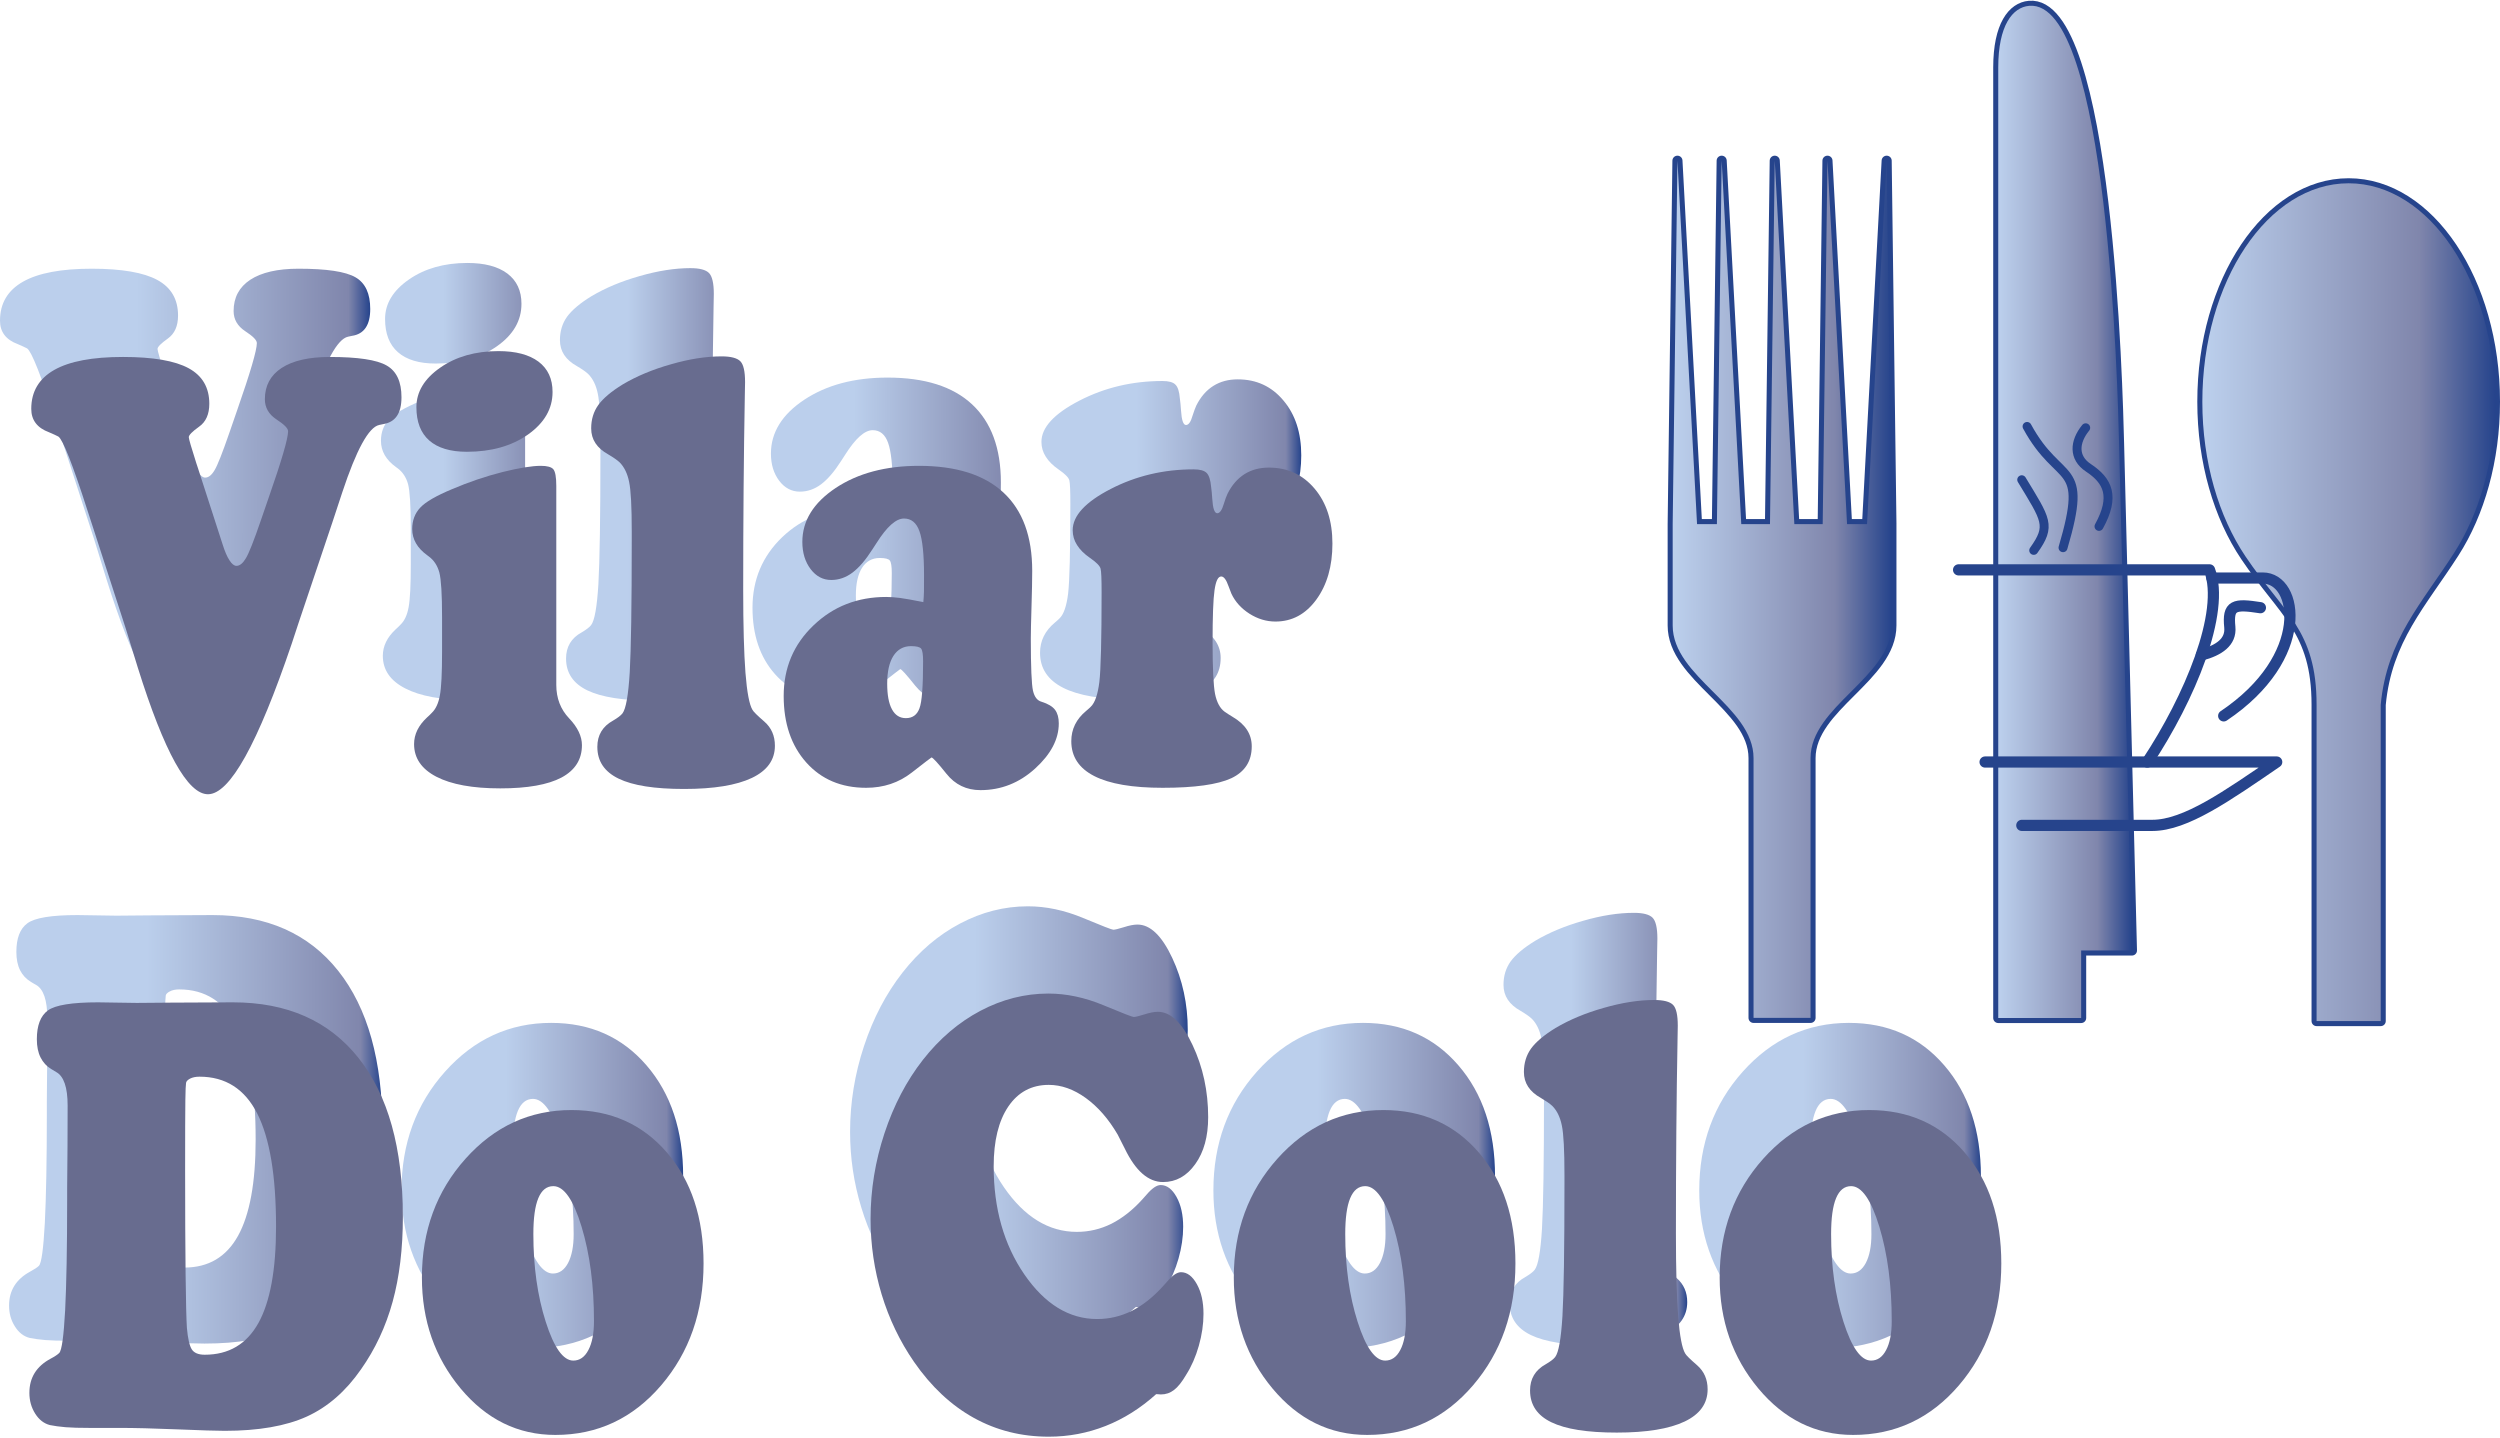 <?xml version="1.0" encoding="UTF-8"?>
<!DOCTYPE svg PUBLIC "-//W3C//DTD SVG 1.1//EN" "http://www.w3.org/Graphics/SVG/1.1/DTD/svg11.dtd">
<!-- Creator: CorelDRAW X8 -->
<svg xmlns="http://www.w3.org/2000/svg" xml:space="preserve" width="200px" height="115px" version="1.1" style="shape-rendering:geometricPrecision; text-rendering:geometricPrecision; image-rendering:optimizeQuality; fill-rule:evenodd; clip-rule:evenodd"
viewBox="0 0 200404 115102"
 xmlns:xlink="http://www.w3.org/1999/xlink">
 <defs>
  <style type="text/css">
   <![CDATA[
    .str4 {stroke:#26448C;stroke-width:897.637;stroke-linecap:round;stroke-linejoin:round}
    .str5 {stroke:#26448C;stroke-width:897.637;stroke-linecap:round;stroke-linejoin:round}
    .str6 {stroke:#26448C;stroke-width:897.637;stroke-linecap:round;stroke-linejoin:round}
    .str3 {stroke:#26448C;stroke-width:897.637;stroke-linecap:round;stroke-linejoin:round}
    .str2 {stroke:#26448C;stroke-width:807.824;stroke-linecap:round;stroke-linejoin:round}
    .str0 {stroke:#26448C;stroke-width:807.824;stroke-linecap:round;stroke-linejoin:round}
    .str1 {stroke:#26448C;stroke-width:807.824;stroke-linecap:round;stroke-linejoin:round}
    .str9 {stroke:#26448C;stroke-width:718.01;stroke-linecap:round;stroke-linejoin:round}
    .str8 {stroke:#26448C;stroke-width:718.01;stroke-linecap:round;stroke-linejoin:round}
    .str7 {stroke:#26448C;stroke-width:718.01;stroke-linecap:round;stroke-linejoin:round}
    .fil0 {fill:none}
    .fil15 {fill:#686C8F;fill-rule:nonzero}
    .fil13 {fill:url(#id0)}
    .fil11 {fill:url(#id1)}
    .fil4 {fill:url(#id2)}
    .fil14 {fill:url(#id3)}
    .fil6 {fill:url(#id4)}
    .fil9 {fill:url(#id5)}
    .fil5 {fill:url(#id6)}
    .fil12 {fill:url(#id7)}
    .fil3 {fill:url(#id8)}
    .fil10 {fill:url(#id9)}
    .fil1 {fill:url(#id10)}
    .fil2 {fill:url(#id11)}
    .fil7 {fill:url(#id12)}
    .fil8 {fill:url(#id13)}
   ]]>
  </style>
  <linearGradient id="id0" gradientUnits="userSpaceOnUse" x1="44155.9" y1="38533" x2="30538.1" y2="38533">
   <stop offset="0" style="stop-opacity:1; stop-color:#26448C"/>
   <stop offset="0.059" style="stop-opacity:1; stop-color:#8086AC"/>
   <stop offset="0.631" style="stop-opacity:1; stop-color:#BBCFEC"/>
   <stop offset="1" style="stop-opacity:1; stop-color:#BBCFEC"/>
  </linearGradient>
  <linearGradient id="id1" gradientUnits="userSpaceOnUse" xlink:href="#id0" x1="82368.6" y1="43205.3" x2="60322.3" y2="43205.3">
  </linearGradient>
  <linearGradient id="id2" gradientUnits="userSpaceOnUse" xlink:href="#id0" x1="30659.4" y1="90463.3" x2="726.991" y2="90463.3">
  </linearGradient>
  <linearGradient id="id3" gradientUnits="userSpaceOnUse" xlink:href="#id0" x1="29677.9" y1="39002.1" x2="-0" y2="39002.1">
  </linearGradient>
  <linearGradient id="id4" gradientUnits="userSpaceOnUse" xlink:href="#id0" x1="135250" y1="90441.8" x2="120523" y2="90441.8">
  </linearGradient>
  <linearGradient id="id5" gradientUnits="userSpaceOnUse" xlink:href="#id0" x1="54763.4" y1="94956" x2="32184.7" y2="94956">
  </linearGradient>
  <linearGradient id="id6" gradientUnits="userSpaceOnUse" xlink:href="#id0" x1="158792" y1="94954.5" x2="136215" y2="94954.5">
  </linearGradient>
  <linearGradient id="id7" gradientUnits="userSpaceOnUse" xlink:href="#id0" x1="59612.3" y1="38764.1" x2="44884.9" y2="38764.1">
  </linearGradient>
  <linearGradient id="id8" gradientUnits="userSpaceOnUse" x1="151619" y1="47175.6" x2="134084" y2="47175.6">
   <stop offset="0" style="stop-opacity:1; stop-color:#26448C"/>
   <stop offset="0.259" style="stop-opacity:1; stop-color:#8086AC"/>
   <stop offset="1" style="stop-opacity:1; stop-color:#BCD0ED"/>
  </linearGradient>
  <linearGradient id="id9" gradientUnits="userSpaceOnUse" xlink:href="#id0" x1="104311" y1="43174.4" x2="83371" y2="43174.4">
  </linearGradient>
  <linearGradient id="id10" gradientUnits="userSpaceOnUse" xlink:href="#id8" x1="200000" y1="48207.5" x2="176538" y2="48207.5">
  </linearGradient>
  <linearGradient id="id11" gradientUnits="userSpaceOnUse" xlink:href="#id8" x1="170901" y1="40972" x2="160181" y2="40972">
  </linearGradient>
  <linearGradient id="id12" gradientUnits="userSpaceOnUse" xlink:href="#id0" x1="119845" y1="94955.5" x2="97268.2" y2="94955.5">
  </linearGradient>
  <linearGradient id="id13" gradientUnits="userSpaceOnUse" xlink:href="#id0" x1="95214.4" y1="90352.5" x2="68143.6" y2="90352.5">
  </linearGradient>
 </defs>
 <g id="Capa_x0020_1">
  <g id="_2045582752768">
   <g>
    <g>
     <path class="fil0 str0" d="M190842 56429l0 25357 -5141 0 0 -25357c0,-6004 -2645,-7342 -5705,-11900 -2131,-3173 -3453,-7558 -3453,-12389 0,-9647 5268,-17513 11728,-17513 6460,0 11729,7866 11729,17513 0,4685 -1242,8949 -3262,12097 -2604,4061 -5411,6967 -5896,12192z"/>
     <path id="1" class="fil1" d="M190842 56429l0 25357 -5141 0 0 -25357c0,-6004 -2645,-7342 -5705,-11900 -2131,-3173 -3453,-7558 -3453,-12389 0,-9647 5268,-17513 11728,-17513 6460,0 11729,7866 11729,17513 0,4685 -1242,8949 -3262,12097 -2604,4061 -5411,6967 -5896,12192z"/>
    </g>
    <g>
     <path class="fil0 str1" d="M169870 35567l1031 40561 -4072 0 0 5412 -6646 0c0,-15597 0,-31184 0,-46774l0 -29424c0,-3367 1144,-4822 2476,-4940 6346,-564 7100,30813 7211,35165z"/>
     <path id="1" class="fil2" d="M169870 35567l1031 40561 -4072 0 0 5412 -6646 0c0,-15597 0,-31184 0,-46774l0 -29424c0,-3367 1144,-4822 2476,-4940 6346,-564 7100,30813 7211,35165z"/>
    </g>
    <g>
     <path class="fil0 str2" d="M145136 60708l0 20823 -4569 0 0 -20823c0,-4152 -6482,-6483 -6482,-10634l0 -8125 381 -29131 1572 29131 1592 0 382 -29131 1571 29131 2302 0 381 -29131 1572 29131 2272 0 382 -29131 1571 29131 1603 0 1572 -29131 381 29131 -1 0 0 8125c0,4150 -6482,6483 -6482,10634z"/>
     <path id="1" class="fil3" d="M145136 60708l0 20823 -4569 0 0 -20823c0,-4152 -6482,-6483 -6482,-10634l0 -8125 381 -29131 1572 29131 1592 0 382 -29131 1571 29131 2302 0 381 -29131 1572 29131 2272 0 382 -29131 1571 29131 1603 0 1572 -29131 381 29131 -1 0 0 8125c0,4150 -6482,6483 -6482,10634z"/>
    </g>
    <g>
     <g id="_2045582761568">
      <path class="fil0 str3" d="M157003 45616l20117 0c1280,3391 -1595,10287 -4991,15406"/>
      <path class="fil0 str4" d="M177309 46271l4077 0c2876,0 3864,6359 -3131,11049"/>
      <path class="fil0 str5" d="M176466 52443c1399,-374 2398,-1040 2279,-2238 -180,-1789 364,-1880 2453,-1556"/>
      <path class="fil0 str6" d="M159128 61020l23377 0c-3943,2695 -7299,5079 -9972,5079l-10462 0"/>
     </g>
     <path class="fil0 str7" d="M162065 38392c1949,3219 2385,3673 962,5662"/>
     <path class="fil0 str8" d="M162493 34120c2623,4843 4983,2602 2883,9720"/>
     <path class="fil0 str9" d="M167193 34227c-918,1134 -1002,2400 213,3204 1578,1045 2177,2293 854,4700"/>
    </g>
   </g>
   <g>
    <g>
     <path class="fil4" d="M727 104595c0,-1212 567,-2119 1693,-2729 344,-187 574,-336 699,-462 205,-211 361,-1353 474,-3425 105,-2065 162,-5013 162,-8830 0,-125 0,-446 0,-961 24,-2308 37,-4521 37,-6625 0,-1455 -306,-2346 -910,-2683 -175,-93 -311,-179 -424,-250 -361,-219 -648,-524 -846,-914 -200,-399 -300,-892 -300,-1471 0,-1103 293,-1869 885,-2299 592,-439 1931,-658 4025,-658 354,0 872,8 1563,24 685,16 1196,24 1539,24 86,0 984,-8 2691,-24 1714,-16 3383,-24 5015,-24 4355,0 7712,1487 10079,4467 2368,2979 3550,7218 3550,12716 0,2557 -273,4826 -821,6820 -549,1994 -1396,3801 -2536,5419 -1215,1761 -2666,3019 -4342,3779 -1682,765 -3875,1149 -6572,1149 -648,0 -1913,-39 -3800,-118 -1882,-70 -3445,-109 -4691,-109l-2393 0c-752,0 -1376,-16 -1868,-55 -492,-39 -916,-102 -1265,-172 -479,-125 -872,-430 -1177,-922 -312,-486 -467,-1041 -467,-1667zm12484 -17643c0,3190 12,5905 38,8133 24,2229 62,3668 105,4309 75,853 206,1424 386,1714 181,289 530,437 1041,437 1924,0 3357,-844 4298,-2541 941,-1697 1414,-4271 1414,-7727 0,-4075 -504,-7101 -1507,-9073 -1004,-1970 -2542,-2956 -4623,-2956 -305,0 -560,54 -760,165 -199,101 -305,219 -318,336 -24,125 -43,586 -55,1376 -12,798 -19,2737 -19,5827z"/>
     <path class="fil5" d="M136215 95359c0,-3746 1166,-6922 3495,-9526 2330,-2604 5165,-3902 8498,-3902 3140,0 5687,1134 7644,3401 1962,2269 2940,5233 2940,8900 0,3865 -1134,7126 -3401,9777 -2274,2651 -5096,3973 -8479,3973 -2996,0 -5525,-1243 -7594,-3722 -2068,-2480 -3103,-5452 -3103,-8901zm8928 -3488c0,2612 330,4958 997,7039 660,2072 1401,3113 2211,3113 511,0 916,-282 1215,-845 299,-571 449,-1338 449,-2315 0,-2870 -330,-5396 -997,-7579 -661,-2173 -1420,-3261 -2268,-3261 -535,0 -941,321 -1208,962 -268,642 -399,1603 -399,2886z"/>
     <path class="fil6" d="M121015 104408c0,-946 418,-1650 1259,-2104 367,-219 617,-406 748,-579 280,-359 473,-1455 585,-3276 106,-1815 162,-5350 162,-10606l0 -712c0,-1970 -69,-3292 -212,-3964 -137,-673 -393,-1190 -754,-1557 -193,-187 -498,-399 -909,-642 -916,-508 -1371,-1196 -1371,-2088 0,-719 193,-1344 573,-1877 387,-531 1040,-1086 1963,-1650 1108,-656 2392,-1196 3862,-1611 1464,-422 2815,-633 4055,-633 741,0 1240,133 1496,390 255,259 386,814 386,1675 0,86 -6,430 -19,1024 -81,4818 -125,10027 -125,15634 0,2855 62,5067 181,6640 125,1571 312,2565 567,2979 75,141 392,454 947,939 561,493 841,1134 841,1924 0,1134 -617,1994 -1850,2581 -1240,586 -3047,884 -5433,884 -2361,0 -4105,-275 -5245,-822 -1140,-555 -1707,-1399 -1707,-2549z"/>
     <path class="fil7" d="M97268 95359c0,-3746 1165,-6922 3495,-9526 2329,-2604 5164,-3902 8497,-3902 3140,0 5688,1134 7644,3401 1962,2269 2940,5233 2940,8900 0,3865 -1134,7126 -3401,9777 -2274,2651 -5096,3973 -8479,3973 -2996,0 -5526,-1243 -7594,-3722 -2068,-2480 -3102,-5452 -3102,-8901zm8927 -3488c0,2612 329,4958 997,7039 660,2072 1401,3113 2211,3113 511,0 916,-282 1215,-845 299,-571 449,-1338 449,-2315 0,-2870 -330,-5396 -997,-7579 -661,-2173 -1421,-3261 -2268,-3261 -536,0 -940,321 -1209,962 -267,642 -398,1603 -398,2886z"/>
     <path class="fil8" d="M91051 104705c-1259,1134 -2605,1987 -4056,2557 -1445,571 -2965,861 -4561,861 -2192,0 -4192,-501 -6011,-1510 -1819,-1009 -3420,-2510 -4791,-4497 -1133,-1634 -1999,-3433 -2591,-5396 -598,-1963 -897,-3981 -897,-6054 0,-2338 373,-4629 1115,-6874 742,-2245 1770,-4207 3084,-5889 1327,-1697 2859,-3011 4610,-3933 1744,-924 3557,-1385 5445,-1385 1451,0 2927,313 4429,938 1501,626 2305,939 2417,939 131,0 417,-70 847,-203 436,-141 797,-211 1090,-211 1023,0 1950,891 2779,2659 835,1775 1252,3707 1252,5803 0,1540 -343,2791 -1034,3753 -685,963 -1545,1447 -2580,1447 -1183,0 -2204,-891 -3070,-2682 -244,-485 -430,-860 -561,-1119 -736,-1251 -1583,-2228 -2561,-2933 -972,-703 -1962,-1055 -2972,-1055 -1375,0 -2454,579 -3239,1729 -784,1157 -1176,2752 -1176,4801 0,3387 821,6272 2460,8658 1645,2385 3595,3574 5842,3574 972,0 1895,-219 2767,-649 866,-439 1700,-1087 2491,-1963 82,-86 188,-203 306,-344 454,-532 835,-798 1153,-798 498,0 922,320 1277,962 355,641 529,1439 529,2385 0,822 -125,1674 -374,2549 -249,876 -585,1651 -1015,2323 -336,587 -667,993 -971,1228 -312,235 -662,352 -1054,352 -81,0 -155,0 -211,-8 -50,-7 -112,-15 -168,-15z"/>
     <path class="fil9" d="M32186 95359c0,-3746 1165,-6922 3495,-9526 2330,-2604 5164,-3902 8497,-3902 3140,0 5688,1134 7644,3401 1962,2269 2940,5233 2940,8900 0,3865 -1133,7126 -3401,9777 -2273,2651 -5096,3973 -8479,3973 -2996,0 -5525,-1243 -7594,-3722 -2068,-2480 -3102,-5452 -3102,-8901zm8927 -3488c0,2612 330,4958 998,7039 660,2072 1401,3113 2210,3113 511,0 917,-282 1216,-845 298,-571 448,-1338 448,-2315 0,-2870 -330,-5396 -997,-7579 -660,-2173 -1420,-3261 -2267,-3261 -536,0 -941,321 -1209,962 -268,642 -399,1603 -399,2886z"/>
    </g>
    <g>
     <path class="fil10" d="M83371 52266c0,-962 400,-1767 1190,-2424 181,-157 312,-267 380,-344 331,-322 555,-979 680,-1972 119,-993 180,-3394 180,-7195 0,-1040 -24,-1673 -81,-1892 -56,-219 -337,-509 -847,-860 -468,-321 -810,-665 -1041,-1033 -230,-360 -349,-758 -349,-1188 0,-1158 1016,-2261 3047,-3309 2031,-1048 4249,-1572 6647,-1572 511,0 859,94 1046,290 194,187 312,555 356,1110 37,258 68,579 93,962 49,774 181,1165 398,1165 213,0 387,-250 530,-758 112,-344 212,-618 294,-798 354,-704 809,-1228 1370,-1580 561,-352 1208,-523 1956,-523 1495,0 2716,562 3663,1697 953,1125 1427,2596 1427,4395 0,1822 -431,3316 -1290,4489 -854,1181 -1951,1767 -3271,1767 -735,0 -1427,-211 -2080,-633 -661,-423 -1141,-954 -1446,-1596 -62,-133 -137,-344 -237,-618 -180,-524 -373,-782 -585,-782 -255,0 -437,368 -535,1104 -106,734 -156,2126 -156,4191 0,2080 68,3457 199,4130 137,672 392,1150 766,1423 150,109 361,242 642,414 1022,595 1532,1377 1532,2354 0,1197 -548,2042 -1645,2558 -1096,508 -2933,766 -5513,766 -2417,0 -4242,-313 -5475,-938 -1228,-625 -1845,-1557 -1845,-2800z"/>
     <path class="fil11" d="M71505 41137c25,-258 43,-539 49,-837 7,-297 7,-743 7,-1322 0,-1681 -125,-2862 -369,-3542 -242,-681 -653,-1017 -1239,-1017 -642,0 -1376,657 -2205,1970 -143,228 -256,400 -324,501 -548,860 -1085,1478 -1607,1869 -523,392 -1090,587 -1702,587 -653,0 -1208,-290 -1650,-868 -442,-587 -666,-1307 -666,-2182 0,-1690 890,-3136 2672,-4317 1782,-1181 4006,-1776 6672,-1776 2984,0 5239,712 6778,2143 1539,1432 2311,3520 2311,6264 0,720 -19,1690 -56,2902 -37,1212 -56,2057 -56,2535 0,2283 62,3682 174,4175 119,501 343,790 685,884 524,165 885,384 1091,649 199,274 299,634 299,1095 0,1267 -635,2471 -1900,3629 -1265,1150 -2723,1728 -4379,1728 -1116,0 -2025,-438 -2729,-1313 -698,-876 -1097,-1322 -1196,-1322 -13,0 -537,406 -1576,1220 -1041,806 -2262,1212 -3657,1212 -2000,0 -3601,-673 -4804,-2026 -1201,-1352 -1806,-3128 -1806,-5325 0,-2245 791,-4129 2379,-5655 1589,-1517 3533,-2275 5832,-2275 330,0 697,23 1102,78 406,54 1034,163 1870,336zm-19 4739c0,-532 -50,-868 -157,-1009 -99,-132 -373,-203 -809,-203 -604,0 -1078,258 -1414,782 -330,517 -499,1259 -499,2221 0,900 125,1588 381,2057 255,477 629,711 1115,711 535,0 897,-257 1089,-782 200,-515 294,-1775 294,-3777z"/>
     <path class="fil12" d="M45376 52728c0,-947 418,-1650 1259,-2105 367,-219 617,-406 748,-578 280,-360 473,-1455 585,-3277 106,-1814 163,-5350 163,-10606l0 -711c0,-1970 -69,-3293 -212,-3965 -137,-672 -393,-1189 -755,-1557 -192,-187 -498,-398 -909,-641 -916,-508 -1370,-1196 -1370,-2088 0,-719 192,-1345 572,-1877 388,-531 1041,-1087 1964,-1650 1108,-657 2392,-1197 3861,-1611 1465,-422 2816,-633 4056,-633 741,0 1240,132 1495,390 256,259 387,814 387,1674 0,87 -7,430 -19,1025 -82,4818 -125,10026 -125,15634 0,2854 62,5067 181,6639 125,1572 312,2566 567,2980 75,141 392,453 946,939 561,492 841,1133 841,1924 0,1133 -616,1994 -1850,2580 -1239,587 -3046,885 -5432,885 -2361,0 -4105,-275 -5245,-822 -1140,-555 -1708,-1400 -1708,-2549z"/>
     <path class="fil13" d="M34917 29077c-1320,0 -2329,-305 -3015,-907 -692,-602 -1034,-1493 -1034,-2667 0,-1220 636,-2276 1906,-3159 1271,-885 2835,-1330 4685,-1330 1382,0 2455,282 3208,845 754,570 1134,1376 1134,2432 0,1345 -654,2479 -1969,3402 -1314,923 -2952,1384 -4915,1384zm7177 4130l0 14554c0,1064 342,1963 1034,2674 686,720 1028,1439 1028,2159 0,1142 -548,2010 -1645,2589 -1090,579 -2728,868 -4909,868 -2211,0 -3917,-312 -5114,-931 -1202,-617 -1800,-1485 -1800,-2619 0,-775 349,-1487 1040,-2128 168,-156 299,-273 380,-368 318,-304 536,-774 648,-1399 118,-626 174,-1783 174,-3481l0 -2205 0 -618c0,-1815 -75,-3003 -218,-3551 -150,-547 -430,-977 -841,-1282 -25,-16 -69,-47 -131,-94 -803,-578 -1202,-1283 -1202,-2104 0,-688 218,-1267 648,-1720 430,-462 1277,-947 2530,-1471 1363,-579 2714,-1039 4061,-1376 1345,-337 2368,-501 3077,-501 511,0 847,94 1003,274 156,188 237,626 237,1330l0 1400z"/>
     <path class="fil14" d="M7556 43193l-2554 -7883c-112,-352 -274,-852 -492,-1509 -1195,-3715 -1975,-5693 -2336,-5936 -174,-94 -424,-203 -747,-344 -954,-352 -1427,-978 -1427,-1877 0,-1392 617,-2432 1844,-3128 1227,-697 3065,-1041 5513,-1041 2405,0 4162,305 5264,907 1103,603 1651,1549 1651,2848 0,844 -274,1455 -822,1845 -548,392 -823,665 -823,837 0,140 206,829 605,2080 49,156 87,274 112,345l1987 6147c181,578 367,1009 555,1306 193,289 379,430 560,430 268,0 518,-196 754,-595 243,-398 636,-1407 1196,-3026 150,-423 355,-1025 624,-1807 1045,-2995 1569,-4779 1569,-5357 0,-235 -312,-547 -935,-954 -617,-407 -928,-946 -928,-1611 0,-1087 448,-1924 1339,-2511 898,-586 2187,-884 3863,-884 2249,0 3776,227 4566,689 791,453 1184,1305 1184,2541 0,1283 -486,2003 -1458,2151 -161,32 -268,55 -330,71 -841,188 -1825,1986 -2959,5404 -330,993 -586,1791 -785,2385l-2698 8016 -566 1721c-2729,8048 -4965,12076 -6716,12076 -1632,0 -3508,-3387 -5626,-10152 -423,-1377 -753,-2432 -984,-3184z"/>
    </g>
    <path class="fil15" d="M10062 50260l-2554 -7884c-112,-344 -274,-853 -492,-1510 -1196,-3714 -1975,-5692 -2336,-5935 -174,-94 -424,-204 -748,-344 -953,-352 -1426,-978 -1426,-1877 0,-1385 617,-2425 1843,-3120 1228,-697 3066,-1041 5514,-1041 2405,0 4161,305 5264,907 1102,602 1651,1549 1651,2847 0,837 -274,1455 -823,1838 -548,391 -822,673 -822,837 0,141 206,837 604,2088 50,148 88,266 112,336l1987 6147c181,579 368,1017 562,1306 186,290 373,439 554,439 268,0 517,-204 754,-603 242,-390 641,-1399 1196,-3019 149,-430 354,-1032 623,-1807 1046,-2995 1569,-4778 1569,-5365 0,-227 -311,-539 -934,-946 -617,-406 -928,-946 -928,-1619 0,-1079 448,-1915 1339,-2502 897,-587 2187,-884 3863,-884 2248,0 3775,227 4566,689 791,453 1183,1305 1183,2541 0,1282 -485,1994 -1457,2151 -162,31 -268,54 -330,70 -842,180 -1825,1979 -2960,5404 -323,994 -585,1784 -784,2378l-2698 8024 -567 1721c-2728,8047 -4965,12075 -6715,12075 -1633,0 -3508,-3386 -5626,-10151 -423,-1377 -754,-2441 -984,-3191z"/>
    <path id="1" class="fil15" d="M44593 40280l0 14555c0,1071 343,1962 1028,2682 685,720 1028,1439 1028,2151 0,1149 -548,2010 -1638,2596 -1097,579 -2729,869 -4909,869 -2212,0 -3919,-314 -5115,-931 -1196,-618 -1794,-1494 -1794,-2620 0,-782 349,-1494 1040,-2136 169,-155 299,-273 380,-367 318,-304 536,-774 648,-1400 119,-625 175,-1783 175,-3480l0 -2206 0 -617c0,-1815 -75,-3003 -218,-3551 -150,-547 -430,-978 -842,-1282 -24,-16 -68,-47 -125,-94 -802,-579 -1208,-1283 -1208,-2104 0,-689 218,-1268 648,-1721 430,-461 1277,-946 2529,-1470 1359,-579 2716,-1040 4056,-1377 1346,-336 2374,-500 3078,-500 510,0 846,94 1002,274 156,187 237,625 237,1329l0 1400zm-7170 -4130c-1321,0 -2330,-304 -3015,-906 -685,-603 -1028,-1494 -1028,-2667 0,-1228 635,-2284 1906,-3168 1265,-884 2828,-1329 4673,-1329 1382,0 2454,282 3207,844 754,571 1128,1377 1128,2432 0,1346 -654,2479 -1968,3410 -1309,923 -2947,1384 -4903,1384z"/>
    <path id="2" class="fil15" d="M47883 59808c0,-945 423,-1650 1264,-2111 361,-211 610,-399 748,-571 280,-367 473,-1455 585,-3277 106,-1822 162,-5357 162,-10613l0 -712c0,-1970 -68,-3292 -212,-3964 -136,-673 -392,-1189 -754,-1557 -199,-187 -504,-398 -916,-641 -915,-508 -1370,-1196 -1370,-2089 0,-719 193,-1344 573,-1877 387,-531 1040,-1086 1962,-1650 1110,-656 2393,-1196 3863,-1610 1464,-423 2816,-634 4055,-634 741,0 1247,133 1502,391 255,259 380,813 380,1674 0,86 -6,430 -19,1032 -87,4810 -131,10019 -131,15626 0,2855 63,5068 181,6640 125,1571 312,2565 567,2980 75,141 392,453 953,939 561,492 841,1133 841,1931 0,1134 -617,1994 -1850,2581 -1239,587 -3047,883 -5432,883 -2362,0 -4106,-274 -5246,-828 -1134,-548 -1706,-1393 -1706,-2543z"/>
    <path id="3" class="fil15" d="M73997 52942c0,-531 -49,-868 -155,-1009 -100,-133 -374,-203 -811,-203 -603,0 -1077,258 -1414,782 -329,516 -498,1259 -498,2221 0,900 125,1588 380,2057 255,477 629,712 1115,712 536,0 897,-259 1090,-783 200,-516 293,-1775 293,-3777zm19 -4740c24,-257 43,-539 50,-836 6,-297 6,-735 6,-1314 0,-1681 -124,-2855 -368,-3535 -242,-680 -654,-1017 -1239,-1017 -642,0 -1377,657 -2205,1971 -144,227 -256,399 -325,500 -547,861 -1083,1479 -1607,1870 -523,391 -1090,586 -1694,586 -660,0 -1209,-289 -1651,-868 -442,-586 -666,-1314 -666,-2182 0,-1697 890,-3136 2672,-4325 1782,-1181 4006,-1775 6672,-1775 2977,0 5239,712 6778,2143 1539,1431 2305,3519 2305,6272 0,712 -19,1682 -57,2894 -36,1220 -55,2064 -55,2534 0,2292 62,3691 174,4184 118,500 342,790 685,884 524,164 885,383 1084,649 200,266 299,633 299,1087 0,1267 -635,2471 -1900,3621 -1265,1149 -2722,1728 -4379,1728 -1122,0 -2031,-438 -2728,-1314 -698,-875 -1097,-1305 -1197,-1305 -12,0 -542,398 -1582,1212 -1041,812 -2255,1220 -3657,1220 -2000,0 -3595,-681 -4803,-2034 -1203,-1353 -1806,-3128 -1806,-5326 0,-2252 797,-4137 2385,-5654 1589,-1526 3532,-2284 5831,-2284 330,0 698,24 1109,79 405,54 1028,164 1869,335z"/>
    <path id="4" class="fil15" d="M85877 59347c0,-962 398,-1767 1190,-2424 180,-156 312,-267 380,-344 330,-321 554,-978 679,-1971 118,-993 180,-3395 180,-7195 0,-1040 -24,-1666 -81,-1892 -55,-220 -336,-509 -846,-861 -468,-321 -811,-665 -1041,-1033 -231,-359 -349,-758 -349,-1188 0,-1158 1015,-2260 3047,-3308 2030,-1049 4248,-1572 6640,-1572 511,0 860,93 1053,289 187,188 306,555 355,1103 37,258 69,578 93,962 44,774 181,1164 399,1164 206,0 381,-249 530,-758 106,-344 205,-617 293,-798 349,-704 810,-1227 1364,-1579 560,-352 1215,-524 1956,-524 1495,0 2716,563 3669,1697 947,1126 1421,2589 1421,4396 0,1813 -430,3307 -1290,4488 -854,1173 -1950,1760 -3277,1760 -729,0 -1426,-211 -2080,-626 -660,-422 -1140,-953 -1446,-1596 -56,-132 -137,-343 -237,-617 -180,-516 -373,-774 -585,-774 -256,0 -430,367 -536,1102 -106,727 -155,2128 -155,4192 0,2081 68,3450 198,4122 138,672 393,1150 767,1424 149,109 362,242 642,414 1021,595 1532,1385 1532,2361 0,1190 -548,2042 -1638,2558 -1097,508 -2934,767 -5507,767 -2424,0 -4249,-313 -5476,-939 -1227,-625 -1844,-1556 -1844,-2800z"/>
    <path id="5" class="fil15" d="M2356 111582c0,-1212 566,-2120 1695,-2729 342,-180 573,-336 697,-462 206,-211 361,-1353 474,-3417 105,-2073 161,-5021 161,-8838 0,-117 0,-438 0,-961 26,-2308 38,-4513 38,-6625 0,-1447 -305,-2338 -910,-2675 -168,-93 -305,-179 -417,-250 -361,-219 -642,-524 -841,-922 -199,-392 -299,-884 -299,-1463 0,-1103 293,-1869 885,-2307 591,-431 1931,-650 4024,-650 355,0 872,8 1557,24 692,16 1203,23 1546,23 87,0 983,-7 2690,-23 1708,-16 3377,-24 5009,-24 4355,0 7713,1486 10079,4466 2368,2979 3551,7219 3551,12717 0,2557 -273,4825 -821,6820 -549,1994 -1396,3801 -2536,5419 -1222,1760 -2667,3019 -4349,3786 -1676,758 -3868,1141 -6572,1141 -642,0 -1912,-39 -3794,-117 -1887,-78 -3451,-117 -4697,-117l-2392 0c-754,0 -1376,-16 -1869,-55 -492,-39 -916,-102 -1265,-172 -479,-125 -871,-430 -1177,-915 -312,-493 -467,-1048 -467,-1674zm12484 -17643c0,3190 13,5905 38,8133 25,2229 62,3668 105,4309 75,853 206,1424 387,1714 180,289 529,437 1040,437 1925,0 3358,-844 4305,-2541 941,-1697 1414,-4271 1414,-7720 0,-4082 -505,-7101 -1507,-9072 -1004,-1971 -2549,-2956 -4629,-2956 -306,0 -562,54 -760,157 -200,108 -306,226 -318,344 -25,124 -44,586 -56,1376 -12,798 -19,2737 -19,5819z"/>
    <path id="6" class="fil15" d="M42755 98866c0,2604 330,4950 991,7023 660,2072 1401,3113 2211,3113 511,0 916,-282 1209,-845 299,-563 448,-1338 448,-2315 0,-2870 -330,-5388 -991,-7563 -660,-2173 -1420,-3261 -2267,-3261 -536,0 -935,320 -1203,962 -267,641 -398,1603 -398,2886zm-8934 3473c0,-3739 1166,-6915 3496,-9519 2329,-2604 5164,-3902 8496,-3902 3140,0 5689,1134 7645,3401 1962,2269 2940,5233 2940,8900 0,3865 -1134,7118 -3401,9769 -2274,2651 -5096,3973 -8479,3973 -2996,0 -5525,-1243 -7594,-3722 -2068,-2480 -3103,-5444 -3103,-8900z"/>
    <path id="7" class="fil15" d="M92680 111692c-1252,1126 -2604,1979 -4049,2549 -1446,571 -2966,861 -4561,861 -2192,0 -4192,-501 -6011,-1510 -1820,-1009 -3414,-2502 -4791,-4489 -1128,-1634 -1993,-3433 -2591,-5396 -592,-1963 -891,-3981 -891,-6054 0,-2338 373,-4629 1115,-6874 741,-2245 1769,-4207 3083,-5889 1328,-1690 2860,-3003 4604,-3926 1751,-923 3564,-1384 5451,-1384 1446,0 2922,313 4423,938 1501,626 2311,939 2417,939 138,0 418,-70 847,-203 437,-141 798,-212 1090,-212 1023,0 1950,884 2779,2660 835,1767 1253,3699 1253,5787 0,1548 -343,2800 -1035,3761 -685,963 -1545,1439 -2579,1439 -1184,0 -2205,-891 -3071,-2682 -243,-484 -430,-860 -567,-1119 -728,-1250 -1583,-2228 -2555,-2933 -971,-703 -1962,-1055 -2971,-1055 -1376,0 -2454,579 -3239,1729 -785,1157 -1177,2752 -1177,4802 0,3394 822,6279 2461,8665 1644,2385 3588,3574 5837,3574 977,0 1893,-219 2765,-649 872,-439 1701,-1087 2493,-1963 80,-86 186,-203 310,-344 449,-532 829,-798 1147,-798 498,0 922,320 1277,962 355,641 529,1431 529,2377 0,830 -124,1674 -373,2557 -250,876 -586,1650 -1015,2323 -337,579 -661,986 -972,1220 -312,243 -661,360 -1054,360 -80,0 -155,-8 -205,-15 -56,-8 -112,-8 -174,-8z"/>
    <path id="8" class="fil15" d="M107837 98866c0,2604 330,4950 990,7023 660,2072 1402,3113 2212,3113 511,0 916,-282 1209,-845 298,-563 448,-1338 448,-2315 0,-2870 -330,-5388 -991,-7563 -660,-2173 -1420,-3261 -2267,-3261 -536,0 -935,320 -1203,962 -268,641 -398,1603 -398,2886zm-8934 3473c0,-3739 1165,-6915 3495,-9519 2330,-2604 5165,-3902 8497,-3902 3140,0 5688,1134 7645,3401 1961,2269 2939,5233 2939,8900 0,3865 -1133,7118 -3401,9769 -2273,2651 -5095,3973 -8478,3973 -2997,0 -5526,-1243 -7594,-3722 -2069,-2480 -3103,-5444 -3103,-8900z"/>
    <path id="9" class="fil15" d="M122651 111402c0,-946 423,-1650 1264,-2111 362,-211 611,-399 748,-571 280,-367 473,-1455 585,-3277 106,-1822 162,-5357 162,-10613l0 -712c0,-1970 -68,-3292 -211,-3964 -137,-673 -393,-1190 -754,-1557 -199,-187 -505,-399 -916,-642 -916,-508 -1370,-1196 -1370,-2088 0,-719 193,-1344 572,-1877 387,-531 1041,-1086 1963,-1650 1109,-656 2392,-1196 3862,-1611 1465,-422 2816,-633 4056,-633 741,0 1246,133 1501,390 256,259 380,814 380,1675 0,86 -6,430 -18,1032 -88,4810 -131,10019 -131,15626 0,2855 62,5067 180,6640 125,1571 312,2565 567,2979 75,141 393,454 953,939 562,493 841,1134 841,1932 0,1134 -617,1994 -1850,2581 -1239,586 -3046,883 -5432,883 -2361,0 -4105,-274 -5245,-829 -1134,-547 -1707,-1392 -1707,-2542z"/>
    <path id="10" class="fil15" d="M146785 98866c0,2604 330,4950 990,7023 660,2072 1402,3113 2212,3113 511,0 915,-282 1208,-845 300,-563 449,-1338 449,-2315 0,-2870 -330,-5388 -991,-7563 -660,-2173 -1420,-3261 -2267,-3261 -536,0 -935,320 -1202,962 -268,641 -399,1603 -399,2886zm-8934 3473c0,-3739 1166,-6915 3495,-9519 2330,-2604 5165,-3902 8497,-3902 3140,0 5688,1134 7644,3401 1962,2269 2941,5233 2941,8900 0,3865 -1134,7118 -3401,9769 -2274,2651 -5097,3973 -8479,3973 -2997,0 -5526,-1243 -7594,-3722 -2069,-2480 -3103,-5444 -3103,-8900z"/>
   </g>
  </g>
 </g>
</svg>

